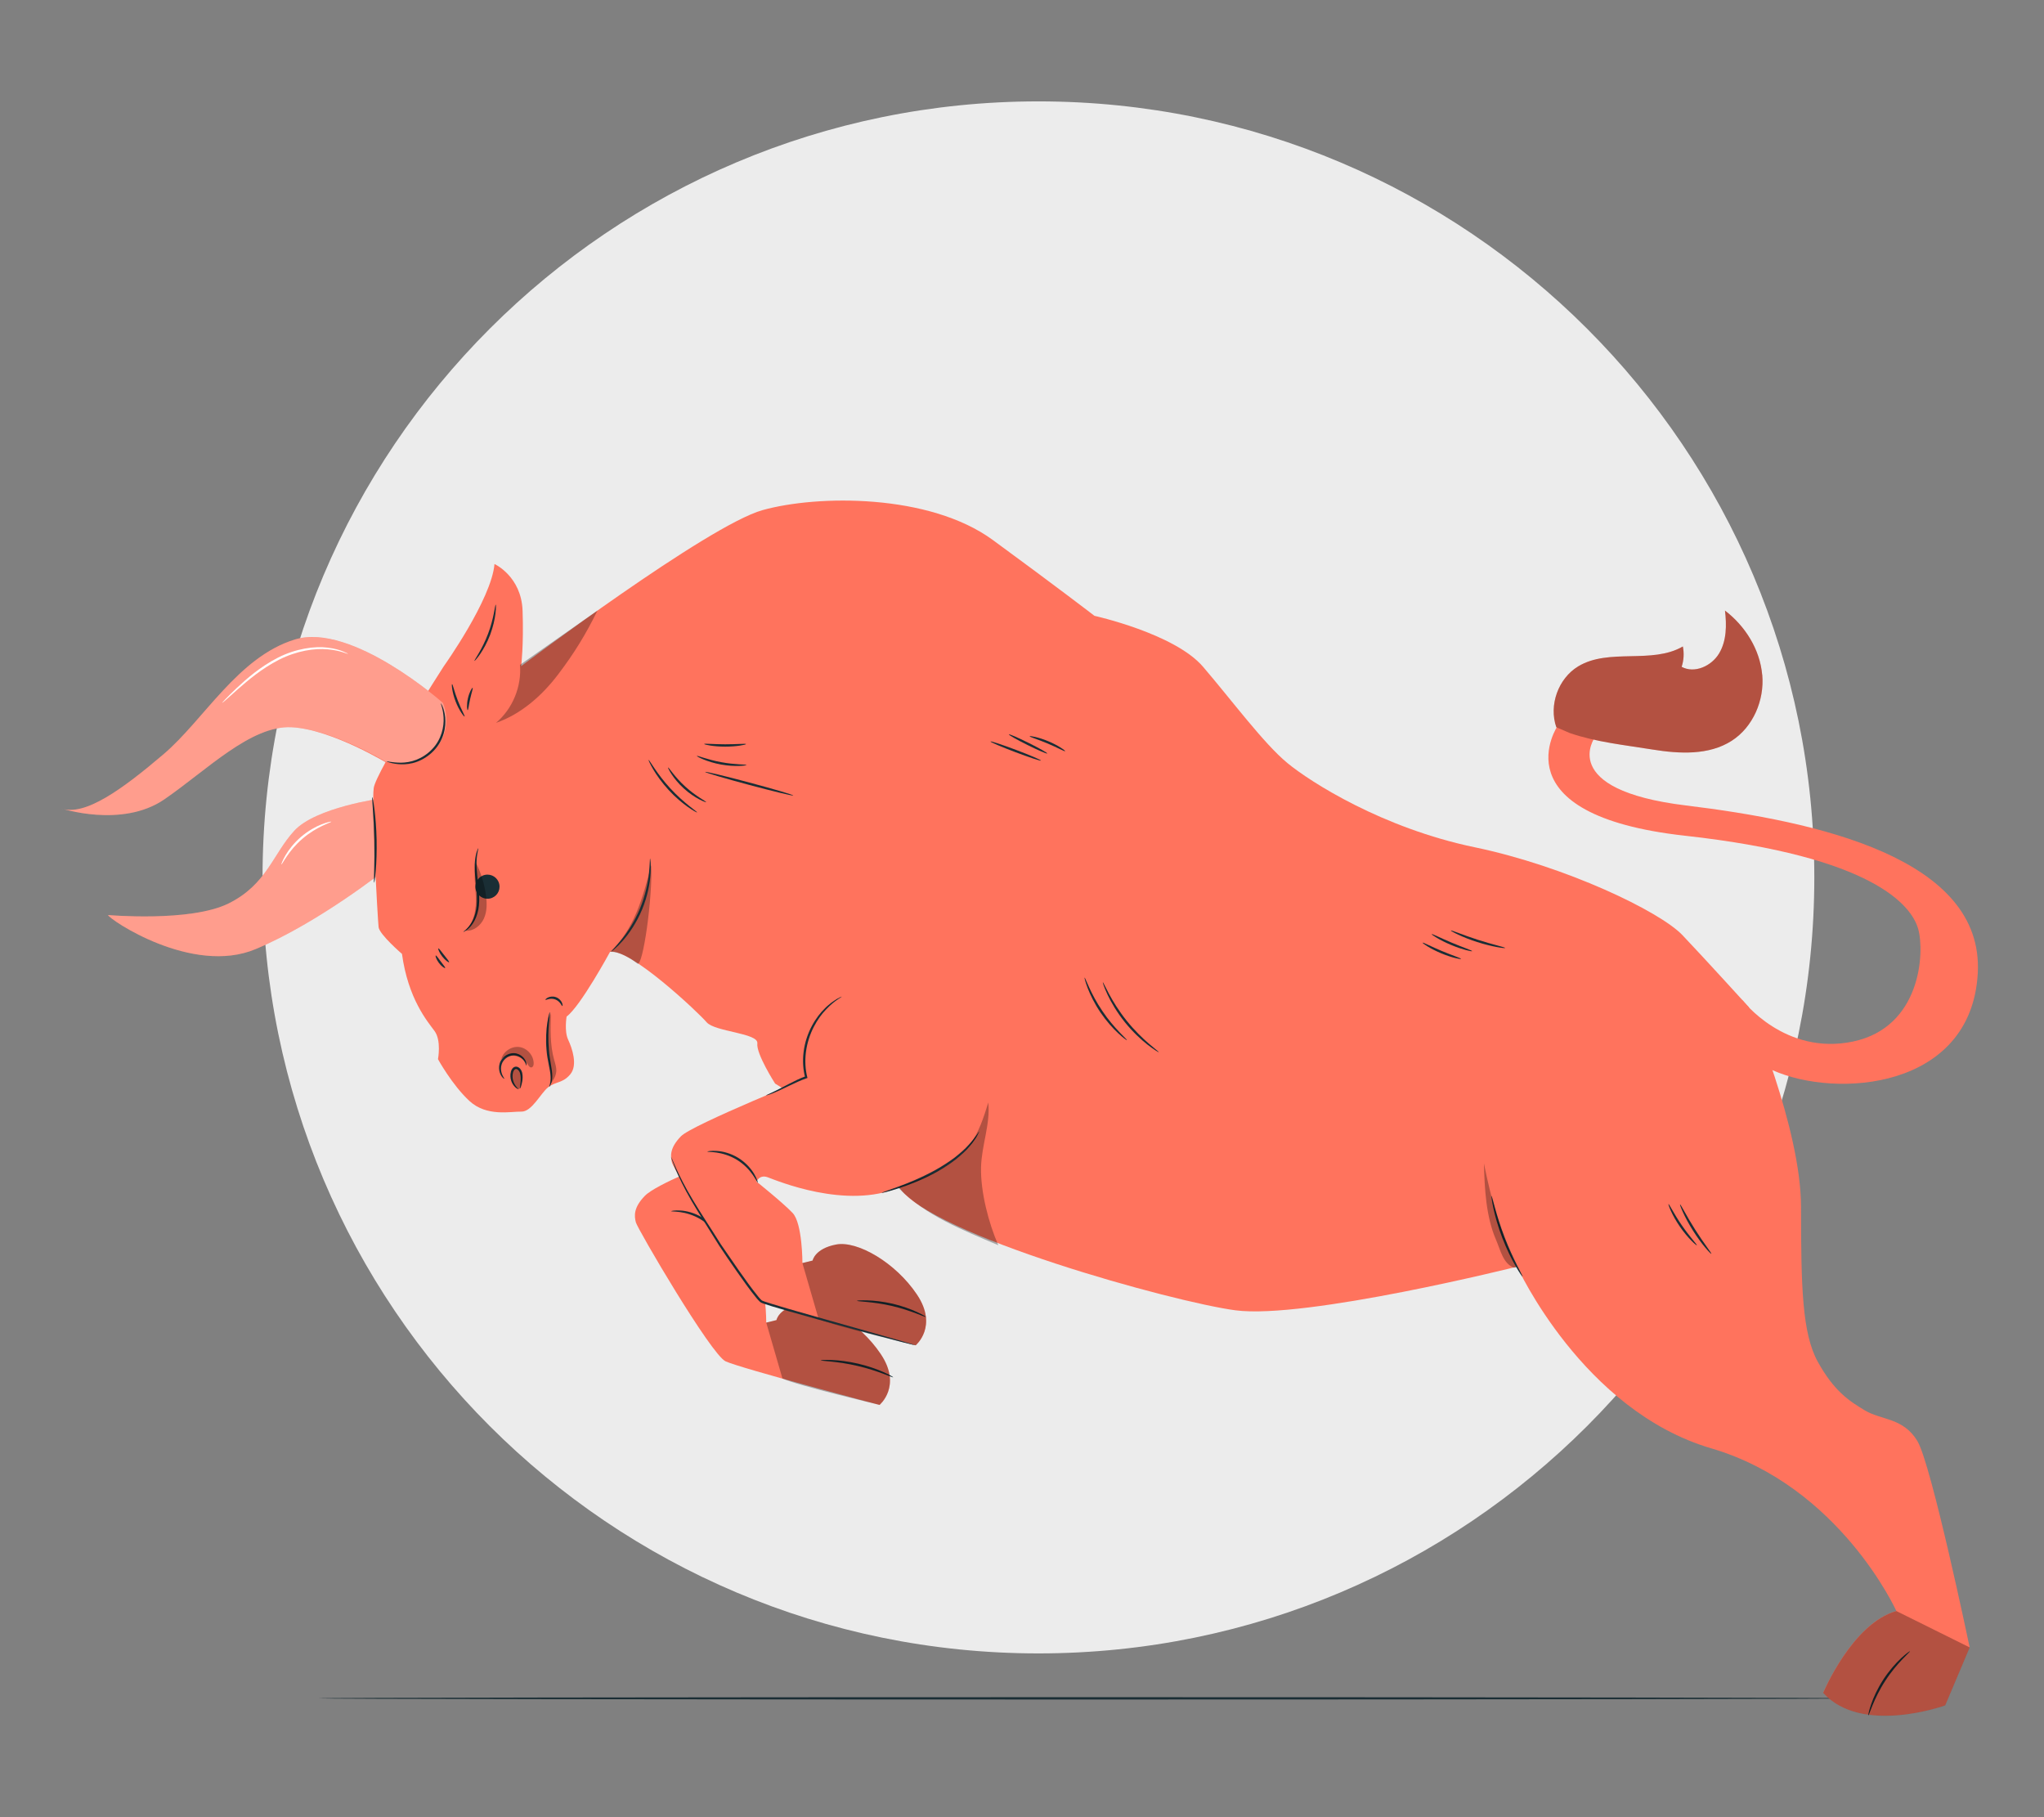 <?xml version="1.0" encoding="UTF-8"?>
<svg id="Layer_2" data-name="Layer 2" xmlns="http://www.w3.org/2000/svg" viewBox="0 0 540 480">
  <rect x="0" y="0" width="540" height="480" fill="#808080" stroke="none"/>
  <defs>
    <style>
      .cls-1 {
        fill: #ff735d;
      }

      .cls-1, .cls-2, .cls-3, .cls-4, .cls-5, .cls-6 {
        stroke-width: 0px;
      }

      .cls-2 {
        fill: #ececec;
      }

      .cls-4 {
        fill: none;
      }

      .cls-5 {
        fill: #1a2e35;
      }

      .cls-6 {
        fill: #fff;
      }

      .cls-7 {
        opacity: .3;
      }
    </style>
  </defs>
  <g id="Layer_2-2" data-name="Layer 2">
    <g>
      <g>
        <path class="cls-2" d="m274.34,26.78c-113.21,0-204.98,91.77-204.98,204.98s91.77,204.98,204.98,204.98,204.98-91.77,204.98-204.98S387.55,26.78,274.34,26.78Z"/>
        <path class="cls-5" d="m489.92,448.61c0,.17-90.83.31-202.84.31s-202.86-.14-202.86-.31,90.81-.31,202.86-.31,202.84.14,202.84.31Z"/>
        <g>
          <g>
            <path class="cls-1" d="m232.7,357.69c-5.64-8.43-15.73-14.3-21.37-13.22-5.64,1.08-6.2,4.23-6.2,4.23l-2.7.66s.02-10.49-2.59-13.23c-2.61-2.75-9.54-8.29-9.54-8.29,0,0,10.5-.44,12.67.35l-14.53-21.22s-15.08,5.81-18.08,8.91c-3.01,3.09-2.82,5.29-2.37,7.01.44,1.72,19.84,34.89,23.7,36.7,3.86,1.81,40.68,11.52,40.68,11.52,0,0,5.98-4.97.34-13.4Z"/>
            <path class="cls-5" d="m190.63,328.1c-.09.04-.47-.82-1.32-2.04-.84-1.22-2.24-2.77-4.16-3.95-1.93-1.18-3.94-1.72-5.41-1.93-1.47-.21-2.41-.15-2.42-.25,0-.07.93-.28,2.47-.18,1.53.09,3.67.59,5.69,1.83,2.02,1.24,3.43,2.92,4.21,4.24.79,1.33,1.02,2.26.95,2.28Z"/>
            <path class="cls-5" d="m235.96,363.8c-.08.18-4.08-1.77-9.38-2.99-5.29-1.26-9.74-1.28-9.73-1.48,0-.08,1.11-.17,2.91-.09,1.8.07,4.28.35,6.96.97,2.68.63,5.03,1.48,6.67,2.21,1.65.73,2.6,1.31,2.57,1.37Z"/>
            <g class="cls-7">
              <path class="cls-3" d="m232.7,357.69c-5.64-8.43-15.73-14.3-21.37-13.22-5.64,1.08-6.2,4.23-6.2,4.23l-2.7.66,4.29,14.78c3.86,1.81,25.64,6.95,25.64,6.95,0,0,5.98-4.97.34-13.4Z"/>
            </g>
          </g>
          <g>
            <g>
              <path class="cls-1" d="m28.54,241.7c.25,1.11,22.25,16.04,39,9,16.76-7.03,34.24-20.96,34.24-20.96l-1.18-18.82s-17.19,2.33-22.87,8.54c-5.68,6.21-7.27,14.18-17.34,19.18-10.07,4.99-31.85,3.06-31.85,3.06Z"/>
              <g class="cls-7">
                <path class="cls-6" d="m28.54,241.7c.25,1.11,22.25,16.04,39,9,16.76-7.03,34.24-20.96,34.24-20.96l-1.18-18.82s-17.19,2.33-22.87,8.54c-5.68,6.21-7.27,14.18-17.34,19.18-10.07,4.99-31.85,3.06-31.85,3.06Z"/>
              </g>
              <path class="cls-1" d="m16,213.48s16.16,5.38,27.41-2.34c11.25-7.73,22.88-19.59,33.64-19.04,10.76.55,25.72,9.77,25.72,9.77l14.23-16.22s-24.05-21.33-39.08-16.74c-15.04,4.59-24.02,21.22-34.75,30.34-10.73,9.12-20.87,16.6-27.16,14.23Z"/>
              <path class="cls-1" d="m106.19,251.96s-5.95-5.12-6.17-7.06c-.23-1.94-1.94-32.37-1.28-36.78.66-4.4,18.5-32.13,18.5-32.13,0,0,12.6-17.64,13.4-27.01,0,0,7.1,3.22,7.42,12.34.32,9.13-.37,14.63-.37,14.63,0,0,49.29-37.15,63.76-41.2,14.47-4.05,44.04-4.41,60.86,7.9,16.82,12.31,26.84,20.02,26.84,20.02,0,0,21.15,4.68,28.67,13.44,7.51,8.76,16.06,20.3,22.28,25.43,6.22,5.13,25.26,17.22,49.44,22.25,24.18,5.03,49.02,16.99,54.94,23.22,5.92,6.23,17.48,18.95,17.48,18.95,0,0,13.83,31.85,13.85,52.84.02,21,.26,33.44,4.48,41,4.23,7.57,8.03,10.15,12.38,12.75,4.35,2.6,10.17,1.92,13.88,8.09,3.71,6.17,13.81,54.5,13.81,54.5l-6.47,15.31s-22.03,8-32.24-3.31c0,0,7.65-18.32,19.34-21.61,0,0-14.91-32.98-48.91-42.96-34-9.98-51.27-47.99-51.27-47.99,0,0-55.89,13.99-74.45,11.53-16.37-2.17-80.6-19.89-88.85-32.53-8.24-12.64-32.73-27.35-32.73-27.35,0,0-5.05-7.86-4.7-10.62.35-2.75-11.25-3.05-13.4-5.59-2.15-2.54-20.22-19.58-25.5-18.61,0,0-7.83,14.44-11.49,17.11,0,0-.65,3.85.4,6.09,1.05,2.24,2.59,6.7.6,9.13-2,2.44-3.92,1.9-5.89,3.47-1.97,1.57-4.31,6.49-7.07,6.42-2.76-.07-9.15,1.43-13.74-2.84-4.59-4.26-8.28-11.02-8.28-11.02,0,0,.95-4.91-.92-7.45-1.87-2.53-6.97-8.47-8.6-20.39Z"/>
              <path class="cls-1" d="m215.93,283.73s-33.02,13.31-36.02,16.4c-3.01,3.09-2.82,5.29-2.37,7.01.44,1.72,19.84,34.89,23.7,36.7,3.86,1.81,40.68,11.52,40.68,11.52,0,0,5.98-4.97.34-13.4-5.64-8.43-15.73-14.3-21.37-13.22-5.64,1.08-6.2,4.23-6.2,4.23l-2.7.66s.02-10.49-2.59-13.23c-2.61-2.75-9.54-8.29-9.54-8.29,0,0,.78-1.93,2.96-1.14,2.17.79,20.82,8.69,34.72,2.65,13.9-6.04,19.85-9.8,19.85-9.8l-41.44-20.07Z"/>
              <path class="cls-1" d="m460.37,264.23s11.16,14.67,29.16,10.89c18-3.78,18.97-23.55,17.24-29.71-1.73-6.17-11.76-19.14-61.56-24.65-49.8-5.51-33.65-29.12-33.65-29.12l9.82,3.08s-10.25,13.87,24.04,18.04c34.29,4.17,78.8,13.78,77.08,44.36-1.72,30.58-37.32,33.14-54.23,25.56l-16.9-7.58,9-10.86Z"/>
              <path class="cls-1" d="m465.55,178.25c-.59-6.7-4.48-12.89-9.83-16.97.46,3.85.44,7.98-1.55,11.31-1.98,3.33-6.49,5.4-9.9,3.55.57-1.73.68-3.6.32-5.38-8.22,4.77-19.55.34-27.67,5.27-5.26,3.19-7.79,10.26-5.76,16.07l3.58,1.54c7,2.4,14.56,3.17,21.86,4.35,7.08,1.14,14.85,1.56,20.89-2.31,5.66-3.63,8.67-10.72,8.08-17.42Z"/>
              <path class="cls-5" d="m136.96,287.69c-.02.06-.79-.22-1.47-1.27-.33-.52-.61-1.23-.65-2.06-.02-.41.01-.85.13-1.3.13-.43.34-.96.91-1.22.59-.26,1.22.07,1.51.43.32.36.51.8.59,1.22.16.81.1,1.55,0,2.13-.21,1.18-.49,1.85-.56,1.84-.1-.02.03-.74.13-1.89.04-.57.05-1.25-.13-1.96-.12-.64-.74-1.46-1.3-1.2-.56.27-.73,1.26-.72,1.93.01.72.21,1.37.46,1.86.51,1,1.15,1.4,1.09,1.49Z"/>
              <path class="cls-5" d="m133.22,284.96c-.03.06-.77-.41-1.19-1.67-.19-.62-.29-1.43-.05-2.29.23-.86.85-1.7,1.72-2.24.87-.53,1.91-.7,2.78-.48.87.22,1.53.73,1.94,1.23.84,1.06.71,1.97.65,1.94-.11.03-.16-.8-.98-1.65-.4-.41-1-.82-1.74-.97-.73-.16-1.59,0-2.33.45-.74.46-1.28,1.15-1.49,1.87-.23.72-.2,1.44-.07,2.01.27,1.16.85,1.72.77,1.79Z"/>
              <path class="cls-5" d="m126.36,224.06c.1.03-.37,1.27-.45,3.38-.13,2.1.35,4.98.63,8.23.12,1.63.1,3.21-.18,4.63-.28,1.41-.79,2.63-1.38,3.54-.59.92-1.25,1.53-1.74,1.88-.5.35-.81.46-.83.44-.08-.09,1.16-.73,2.2-2.54.51-.9.96-2.07,1.19-3.42.24-1.35.24-2.88.13-4.48-.28-3.19-.7-6.15-.45-8.31.1-1.07.3-1.93.49-2.5.19-.57.36-.86.39-.85Z"/>
              <path class="cls-5" d="m119.43,180.7c.18-.03.59,1.99,1.51,4.34.9,2.35,1.95,4.13,1.8,4.23-.13.1-1.45-1.57-2.38-4-.94-2.42-1.09-4.55-.93-4.56Z"/>
              <path class="cls-5" d="m124.86,181.68c.16.08-.3,1.34-.65,2.95-.36,1.6-.48,2.95-.66,2.95-.16,0-.32-1.4.06-3.08.37-1.68,1.11-2.89,1.25-2.81Z"/>
              <path class="cls-5" d="m130.96,159.7c.08,0,.11.92-.07,2.38-.17,1.46-.6,3.46-1.39,5.57-.8,2.11-1.81,3.89-2.64,5.1-.84,1.21-1.46,1.87-1.52,1.83-.16-.11,2.04-3,3.59-7.15,1.58-4.13,1.84-7.75,2.04-7.73Z"/>
              <path class="cls-5" d="m98.85,233.17c-.09,0-.05-1.28,0-3.32.06-2.05.1-4.87.04-7.99-.07-3.12-.23-5.94-.38-7.98-.14-2.04-.24-3.31-.15-3.32.08-.01.33,1.24.58,3.28.25,2.04.49,4.87.56,8.01.06,3.14-.05,5.98-.22,8.02-.17,2.05-.36,3.3-.44,3.3Z"/>
              <path class="cls-5" d="m222.37,263.24c.09.13-1.85.97-4.1,3.38-2.27,2.32-4.75,6.37-5.36,11.36-.29,2.3-.14,4.54.35,6.5l.07.26-.26.09c-1.59.53-3.01,1.25-4.29,1.84-1.28.61-2.4,1.15-3.34,1.57-.94.42-1.71.73-2.24.9-.53.18-.83.24-.84.21-.02-.07,1.11-.49,2.94-1.43.96-.49,2.06-1.06,3.28-1.69,1.27-.63,2.67-1.38,4.32-1.96l-.19.35c-.53-2.02-.71-4.34-.41-6.71.62-5.15,3.25-9.29,5.66-11.59.57-.61,1.2-1.06,1.7-1.49.55-.37,1.02-.71,1.42-.95.82-.45,1.28-.67,1.3-.64Z"/>
              <path class="cls-5" d="m258.69,298.91s-.16.41-.54,1.11c-.18.36-.44.76-.78,1.22-.32.47-.7.99-1.18,1.51-.9,1.11-2.16,2.25-3.61,3.45-1.48,1.16-3.21,2.3-5.1,3.36-3.8,2.1-7.48,3.48-10.17,4.35-1.34.44-2.45.75-3.21.94-.77.19-1.2.28-1.21.24-.03-.09,1.64-.62,4.28-1.59,2.64-.97,6.26-2.41,10.01-4.48,1.86-1.05,3.57-2.16,5.05-3.27,1.44-1.15,2.71-2.24,3.63-3.29,1.9-2.06,2.72-3.61,2.83-3.55Z"/>
              <path class="cls-5" d="m402.23,337.2c-.07.04-.82-1.01-1.85-2.82-1.04-1.81-2.33-4.39-3.48-7.36-1.14-2.98-1.91-5.76-2.35-7.8-.44-2.04-.59-3.32-.51-3.33.09-.02.39,1.23.94,3.23.55,2,1.38,4.73,2.51,7.68,1.13,2.94,2.35,5.53,3.28,7.38.93,1.85,1.55,2.98,1.47,3.03Z"/>
              <path class="cls-5" d="m200.18,312.36c-.09.04-.47-.82-1.32-2.04-.84-1.22-2.24-2.77-4.16-3.95-1.93-1.18-3.94-1.72-5.41-1.93-1.47-.21-2.41-.15-2.42-.25,0-.07.93-.28,2.47-.18,1.53.09,3.67.59,5.69,1.83,2.02,1.24,3.43,2.92,4.21,4.24.79,1.33,1.02,2.26.95,2.28Z"/>
              <path class="cls-5" d="m244.6,347.85c-.08.19-3.88-1.7-8.92-2.88-5.04-1.18-9.29-1.16-9.28-1.37,0-.08,1.06-.17,2.77-.11,1.71.05,4.09.29,6.65.88,2.56.6,4.79,1.44,6.35,2.15,1.56.71,2.47,1.26,2.44,1.33Z"/>
              <path class="cls-5" d="m504.6,436.16c.14.15-3.48,3.07-6.54,7.83-3.1,4.73-4.29,9.23-4.48,9.16-.07-.02.13-1.16.74-2.93.6-1.77,1.66-4.16,3.22-6.56,1.56-2.4,3.31-4.34,4.68-5.62,1.37-1.28,2.33-1.93,2.38-1.87Z"/>
              <path class="cls-5" d="m448.29,328.94c-.1.12-2.39-1.87-4.49-4.94-2.12-3.06-3.15-5.91-3.01-5.96.17-.08,1.44,2.61,3.52,5.61,2.06,3.01,4.11,5.16,3.98,5.29Z"/>
              <path class="cls-5" d="m452.11,331.19c-.12.11-2.52-2.44-4.82-6.09-2.31-3.64-3.59-6.9-3.44-6.96.17-.08,1.68,3.04,3.97,6.63,2.27,3.6,4.44,6.3,4.3,6.42Z"/>
              <path class="cls-5" d="m297.71,274.75c-.05.06-.98-.59-2.33-1.85-1.35-1.25-3.07-3.14-4.65-5.47-1.58-2.33-2.69-4.64-3.35-6.35-.66-1.72-.92-2.83-.85-2.85.19-.07,1.58,4.27,4.72,8.85,3.09,4.61,6.61,7.52,6.47,7.67Z"/>
              <path class="cls-5" d="m306.14,277.93c-.04.06-1.22-.61-2.94-1.95-1.72-1.34-3.96-3.4-6.05-6-2.09-2.61-3.61-5.24-4.54-7.22-.93-1.98-1.33-3.27-1.26-3.3.09-.04.63,1.19,1.65,3.1,1.02,1.9,2.57,4.46,4.63,7.03,2.06,2.57,4.21,4.64,5.85,6.05,1.63,1.41,2.72,2.21,2.66,2.29Z"/>
              <path class="cls-5" d="m184.16,214.6c-.04.06-1-.43-2.42-1.43-1.42-1-3.29-2.53-5.09-4.49-1.8-1.96-3.19-3.94-4.07-5.43-.88-1.5-1.3-2.49-1.23-2.53.17-.1,2.18,3.7,5.75,7.54,3.54,3.87,7.17,6.17,7.06,6.33Z"/>
              <path class="cls-5" d="m186.56,211.88c-.04.14-3.04-.99-5.91-3.62-2.89-2.61-4.3-5.49-4.16-5.54.16-.1,1.77,2.55,4.58,5.08,2.78,2.55,5.58,3.91,5.49,4.08Z"/>
              <path class="cls-5" d="m209.56,210.12c-.04.17-5.29-1.09-11.71-2.81-6.43-1.72-11.6-3.24-11.55-3.41s5.29,1.09,11.71,2.81c6.42,1.72,11.6,3.24,11.55,3.41Z"/>
              <g class="cls-7">
                <path class="cls-6" d="m117,185.66s-24.05-21.33-39.08-16.74c-15.04,4.59-24.02,21.22-34.75,30.34-10.73,9.12-20.87,16.6-27.16,14.23,0,0,16.16,5.38,27.41-2.34,11.25-7.73,22.88-19.59,33.64-19.04,10.76.55,24.78,9.06,24.78,9.06l2.42.43c9.07,1.62,16.32-7.45,12.75-15.94h0Z"/>
              </g>
              <path class="cls-5" d="m116.47,185.76s.24.3.49.94c.25.63.54,1.58.66,2.8.11,1.22.05,2.7-.41,4.27-.44,1.56-1.32,3.19-2.63,4.55-1.3,1.36-2.86,2.32-4.39,2.89-1.53.57-3.02.72-4.23.68-1.22-.04-2.19-.24-2.84-.41-.65-.18-1-.32-.99-.36.02-.11,1.47.34,3.84.34,1.18-.02,2.58-.21,4.03-.77,1.44-.56,2.91-1.49,4.14-2.78,2.53-2.59,3.19-6.04,3.05-8.36-.13-2.37-.82-3.73-.71-3.77Z"/>
              <path class="cls-6" d="m91.95,172.7c-.04.14-1.98-.9-5.39-1.19-3.38-.33-8.19.39-12.84,2.75-4.65,2.37-8.27,5.51-10.85,7.76-1.21,1.08-2.23,1.99-3.04,2.71-.72.64-1.13.98-1.16.95-.03-.03.33-.43,1-1.12.67-.69,1.66-1.68,2.91-2.86,2.51-2.34,6.12-5.57,10.86-7.99,4.75-2.41,9.71-3.08,13.16-2.63,1.73.21,3.09.6,3.99.97.9.36,1.37.63,1.35.66Z"/>
              <path class="cls-6" d="m87.53,217.04c.08.19-3.88,1.26-7.59,4.48-3.76,3.18-5.42,6.93-5.6,6.82-.06-.03.26-.99,1.08-2.41.82-1.41,2.21-3.24,4.11-4.88,1.91-1.63,3.93-2.72,5.45-3.31,1.53-.6,2.53-.77,2.55-.7Z"/>
              <path class="cls-5" d="m131.91,233.58c.35,1.73-.76,3.41-2.49,3.76-1.73.35-3.41-.76-3.76-2.49-.35-1.73.76-3.41,2.49-3.76,1.73-.35,3.41.76,3.76,2.49Z"/>
              <g class="cls-7">
                <path class="cls-3" d="m123.06,245.85c2.04.15,3.94-1.36,4.78-3.22.85-1.86.83-4,.56-6.03-.39-3.03-1.3-5.99-2.67-8.72-.66,2.96-.13,6.04-.02,9.07.11,3.03-.32,6.34-2.45,8.5"/>
              </g>
              <path class="cls-5" d="m145.26,267.36c.09.02-.09,1.12-.24,2.91-.16,1.79-.25,4.26-.02,6.98.19,2.72.91,5.12.9,7,.02,1.89-.76,2.89-.8,2.83-.1-.04.49-1.05.36-2.82-.09-1.75-.88-4.17-1.08-6.96-.24-2.77-.07-5.3.2-7.09.27-1.8.61-2.87.68-2.86Z"/>
              <path class="cls-5" d="m148.56,265.74c-.15.06-.53-1.25-1.89-1.75-1.36-.49-2.5.26-2.57.11-.05-.06.15-.35.65-.6.49-.25,1.31-.4,2.14-.1.83.31,1.35.95,1.57,1.45.22.51.18.86.11.88Z"/>
              <g class="cls-7">
                <path class="cls-3" d="m168.39,254.52c1.43,1.09,4.07-17.47,3.65-26.02-2.2,8.68-4.53,17.03-10.85,22.93,0,0,2.57-.43,7.21,3.09Z"/>
              </g>
              <g class="cls-7">
                <path class="cls-3" d="m137.43,287.46c.29-1.33.58-2.71.25-4.02-.19-.76-.85-1.58-1.59-1.34-.45.14-.7.61-.83,1.06-.47,1.66.25,3.59,1.7,4.53"/>
              </g>
              <g class="cls-7">
                <path class="cls-3" d="m145.36,286.5c.73-1.05,1.49-2.17,1.6-3.45.09-1.07-.28-2.11-.57-3.14-1.1-3.95-.97-8.12-.83-12.22-1.21,2.85-1.16,6.08-.82,9.16.33,3.08.94,6.16.77,9.25"/>
              </g>
              <path class="cls-5" d="m117.6,255.69c-.1.13-.94-.39-1.65-1.34-.72-.95-.98-1.89-.83-1.96.16-.07.66.7,1.33,1.59.66.89,1.27,1.58,1.16,1.71Z"/>
              <path class="cls-5" d="m118.64,254.16c-.11.13-1-.47-1.81-1.51-.81-1.03-1.17-2.05-1.02-2.12.16-.08.74.76,1.51,1.74.76.98,1.44,1.76,1.32,1.89Z"/>
              <g class="cls-7">
                <path class="cls-3" d="m157.83,161.3c-3.09,6.3-6.17,11.31-10.42,16.9-4.25,5.59-9.75,10.43-16.38,12.75,4.39-3.71,6.82-9.61,6.34-15.34l20.46-14.32Z"/>
              </g>
              <g class="cls-7">
                <path class="cls-3" d="m237.43,313.85c7.09,7.24,16.95,11.07,26.31,15.07-2.59-5.91-4.71-14.14-4.56-20.59.13-5.75,2.49-11.38,1.92-17.11-1.22,3.92-2.48,7.92-4.93,11.22-2.15,2.9-5.12,5.11-8.31,6.8-3.19,1.7-6.6,2.91-10,4.12"/>
              </g>
              <g class="cls-7">
                <path class="cls-3" d="m399.93,334.85c-2.86-1.15-3.47-4.52-4.7-7.36-2.67-6.18-3.01-13.47-3.2-20.2,1.97,9.77,4.43,18.52,8.62,27.49"/>
              </g>
              <g class="cls-7">
                <path class="cls-3" d="m465.55,178.25c-.59-6.7-4.48-12.89-9.83-16.97.46,3.85.44,7.98-1.55,11.31-1.98,3.33-6.49,5.4-9.9,3.55.57-1.73.68-3.6.32-5.38-8.22,4.77-19.55.34-27.67,5.27-5.26,3.19-7.79,10.26-5.76,16.07l3.58,1.54c7,2.4,14.56,3.17,21.86,4.35,7.08,1.14,14.85,1.56,20.89-2.31,5.66-3.63,8.67-10.72,8.08-17.42Z"/>
              </g>
              <path class="cls-5" d="m171.75,226.75s.09.38.14,1.07c.06.69.06,1.7-.02,2.95-.15,2.49-.77,5.92-2.23,9.46-1.47,3.53-3.46,6.4-5.11,8.26-.82.93-1.54,1.65-2.07,2.1-.53.46-.83.69-.86.66-.08-.08,1.05-1.13,2.59-3.04,1.55-1.91,3.44-4.76,4.88-8.22,1.43-3.47,2.11-6.82,2.37-9.26.26-2.45.21-3.98.32-3.98Z"/>
              <g class="cls-7">
                <path class="cls-3" d="m242.25,341.95c-5.64-8.43-15.73-14.3-21.37-13.22-5.64,1.08-6.2,4.23-6.2,4.23l-2.7.66,4.29,14.78c3.86,1.81,25.64,6.95,25.64,6.95,0,0,5.98-4.97.34-13.4Z"/>
              </g>
              <g class="cls-7">
                <path class="cls-3" d="m501,425.55c-11.69,3.29-19.34,21.61-19.34,21.61,10.21,11.31,32.24,3.31,32.24,3.31l6.47-15.31-19.37-9.61Z"/>
              </g>
              <path class="cls-5" d="m197.22,202.07c.02.15-3.04.56-6.76-.13-3.72-.67-6.45-2.13-6.37-2.27.07-.17,2.85,1.01,6.48,1.66,3.62.68,6.64.56,6.65.74Z"/>
              <path class="cls-5" d="m197.1,196.54c.03.16-2.44.69-5.54.68-3.1,0-5.56-.54-5.53-.7.03-.18,2.49.08,5.54.08,3.04.01,5.51-.24,5.54-.06Z"/>
              <path class="cls-5" d="m275.01,200.9c-.06.16-3.09-.84-6.78-2.23-3.68-1.39-6.62-2.65-6.56-2.81.06-.16,3.09.84,6.78,2.23,3.68,1.39,6.62,2.65,6.56,2.81Z"/>
              <path class="cls-5" d="m276.67,199.03c-.08.15-2.41-.85-5.21-2.24-2.8-1.39-5.01-2.64-4.93-2.8s2.41.85,5.21,2.24c2.8,1.39,5.01,2.64,4.93,2.8Z"/>
              <path class="cls-5" d="m281.4,198.42c-.1.15-2.08-.96-4.66-2.04-2.58-1.09-4.77-1.72-4.72-1.9.03-.16,2.33.22,4.96,1.33,2.64,1.1,4.52,2.48,4.42,2.61Z"/>
              <path class="cls-5" d="m385.98,253.29c-.04.16-2.5-.32-5.33-1.52-2.84-1.19-4.9-2.62-4.81-2.76.09-.15,2.26,1.02,5.05,2.18,2.79,1.18,5.14,1.91,5.09,2.09Z"/>
              <path class="cls-5" d="m388.93,251.24c-.04.16-2.61-.39-5.6-1.65-2.99-1.25-5.18-2.7-5.1-2.84.09-.16,2.39,1.04,5.34,2.27,2.94,1.24,5.4,2.05,5.36,2.22Z"/>
              <path class="cls-5" d="m397.66,250.4c-.02.16-3.42-.28-7.42-1.57-4.01-1.28-7.02-2.89-6.95-3.04.08-.17,3.18,1.19,7.14,2.45,3.96,1.28,7.27,1.98,7.23,2.16Z"/>
              <path class="cls-5" d="m241.91,355.35s-.31-.04-.88-.17c-.63-.16-1.45-.36-2.48-.62-2.21-.58-5.3-1.39-9.08-2.39-3.85-1.05-8.39-2.29-13.44-3.66-2.53-.71-5.17-1.46-7.92-2.23-1.37-.4-2.76-.81-4.18-1.23-.71-.21-1.41-.44-2.13-.68-.36-.15-.74-.22-1.09-.56-.29-.29-.56-.56-.8-.86-1.94-2.36-3.62-4.79-5.27-7.12-1.64-2.34-3.18-4.61-4.64-6.8-2.75-4.47-5.34-8.41-7.33-11.86-2-3.43-3.38-6.35-4.23-8.4-.41-1.03-.72-1.84-.91-2.39-.19-.55-.28-.85-.26-.85.02,0,.15.27.38.81.22.54.57,1.33,1.01,2.34.91,2.01,2.34,4.89,4.38,8.28,2.02,3.4,4.66,7.33,7.43,11.77,1.47,2.16,3.03,4.43,4.66,6.76,1.65,2.32,3.34,4.75,5.24,7.07.23.29.49.56.73.8.19.21.56.32.89.44.69.23,1.4.46,2.1.67,1.41.42,2.8.83,4.17,1.24,2.74.78,5.38,1.54,7.9,2.26,5.03,1.42,9.57,2.7,13.4,3.79,3.76,1.07,6.83,1.95,9.03,2.58,1.02.3,1.83.54,2.45.73.56.17.85.27.84.29Z"/>
            </g>
            <g class="cls-7">
              <path class="cls-3" d="m132.4,279.85c.5-2.05,2.68-3.55,4.77-3.29,2.1.26,3.84,2.25,3.82,4.37,0,.42-.16.94-.57,1.02-.45.08-.76-.41-1.01-.79-.73-1.17-1.98-2.01-3.35-2.24-1.36-.23-2.82.14-3.9,1.01"/>
            </g>
          </g>
        </g>
      </g>
      <rect class="cls-4" width="540" height="480"/>
    </g>
  </g>
</svg>